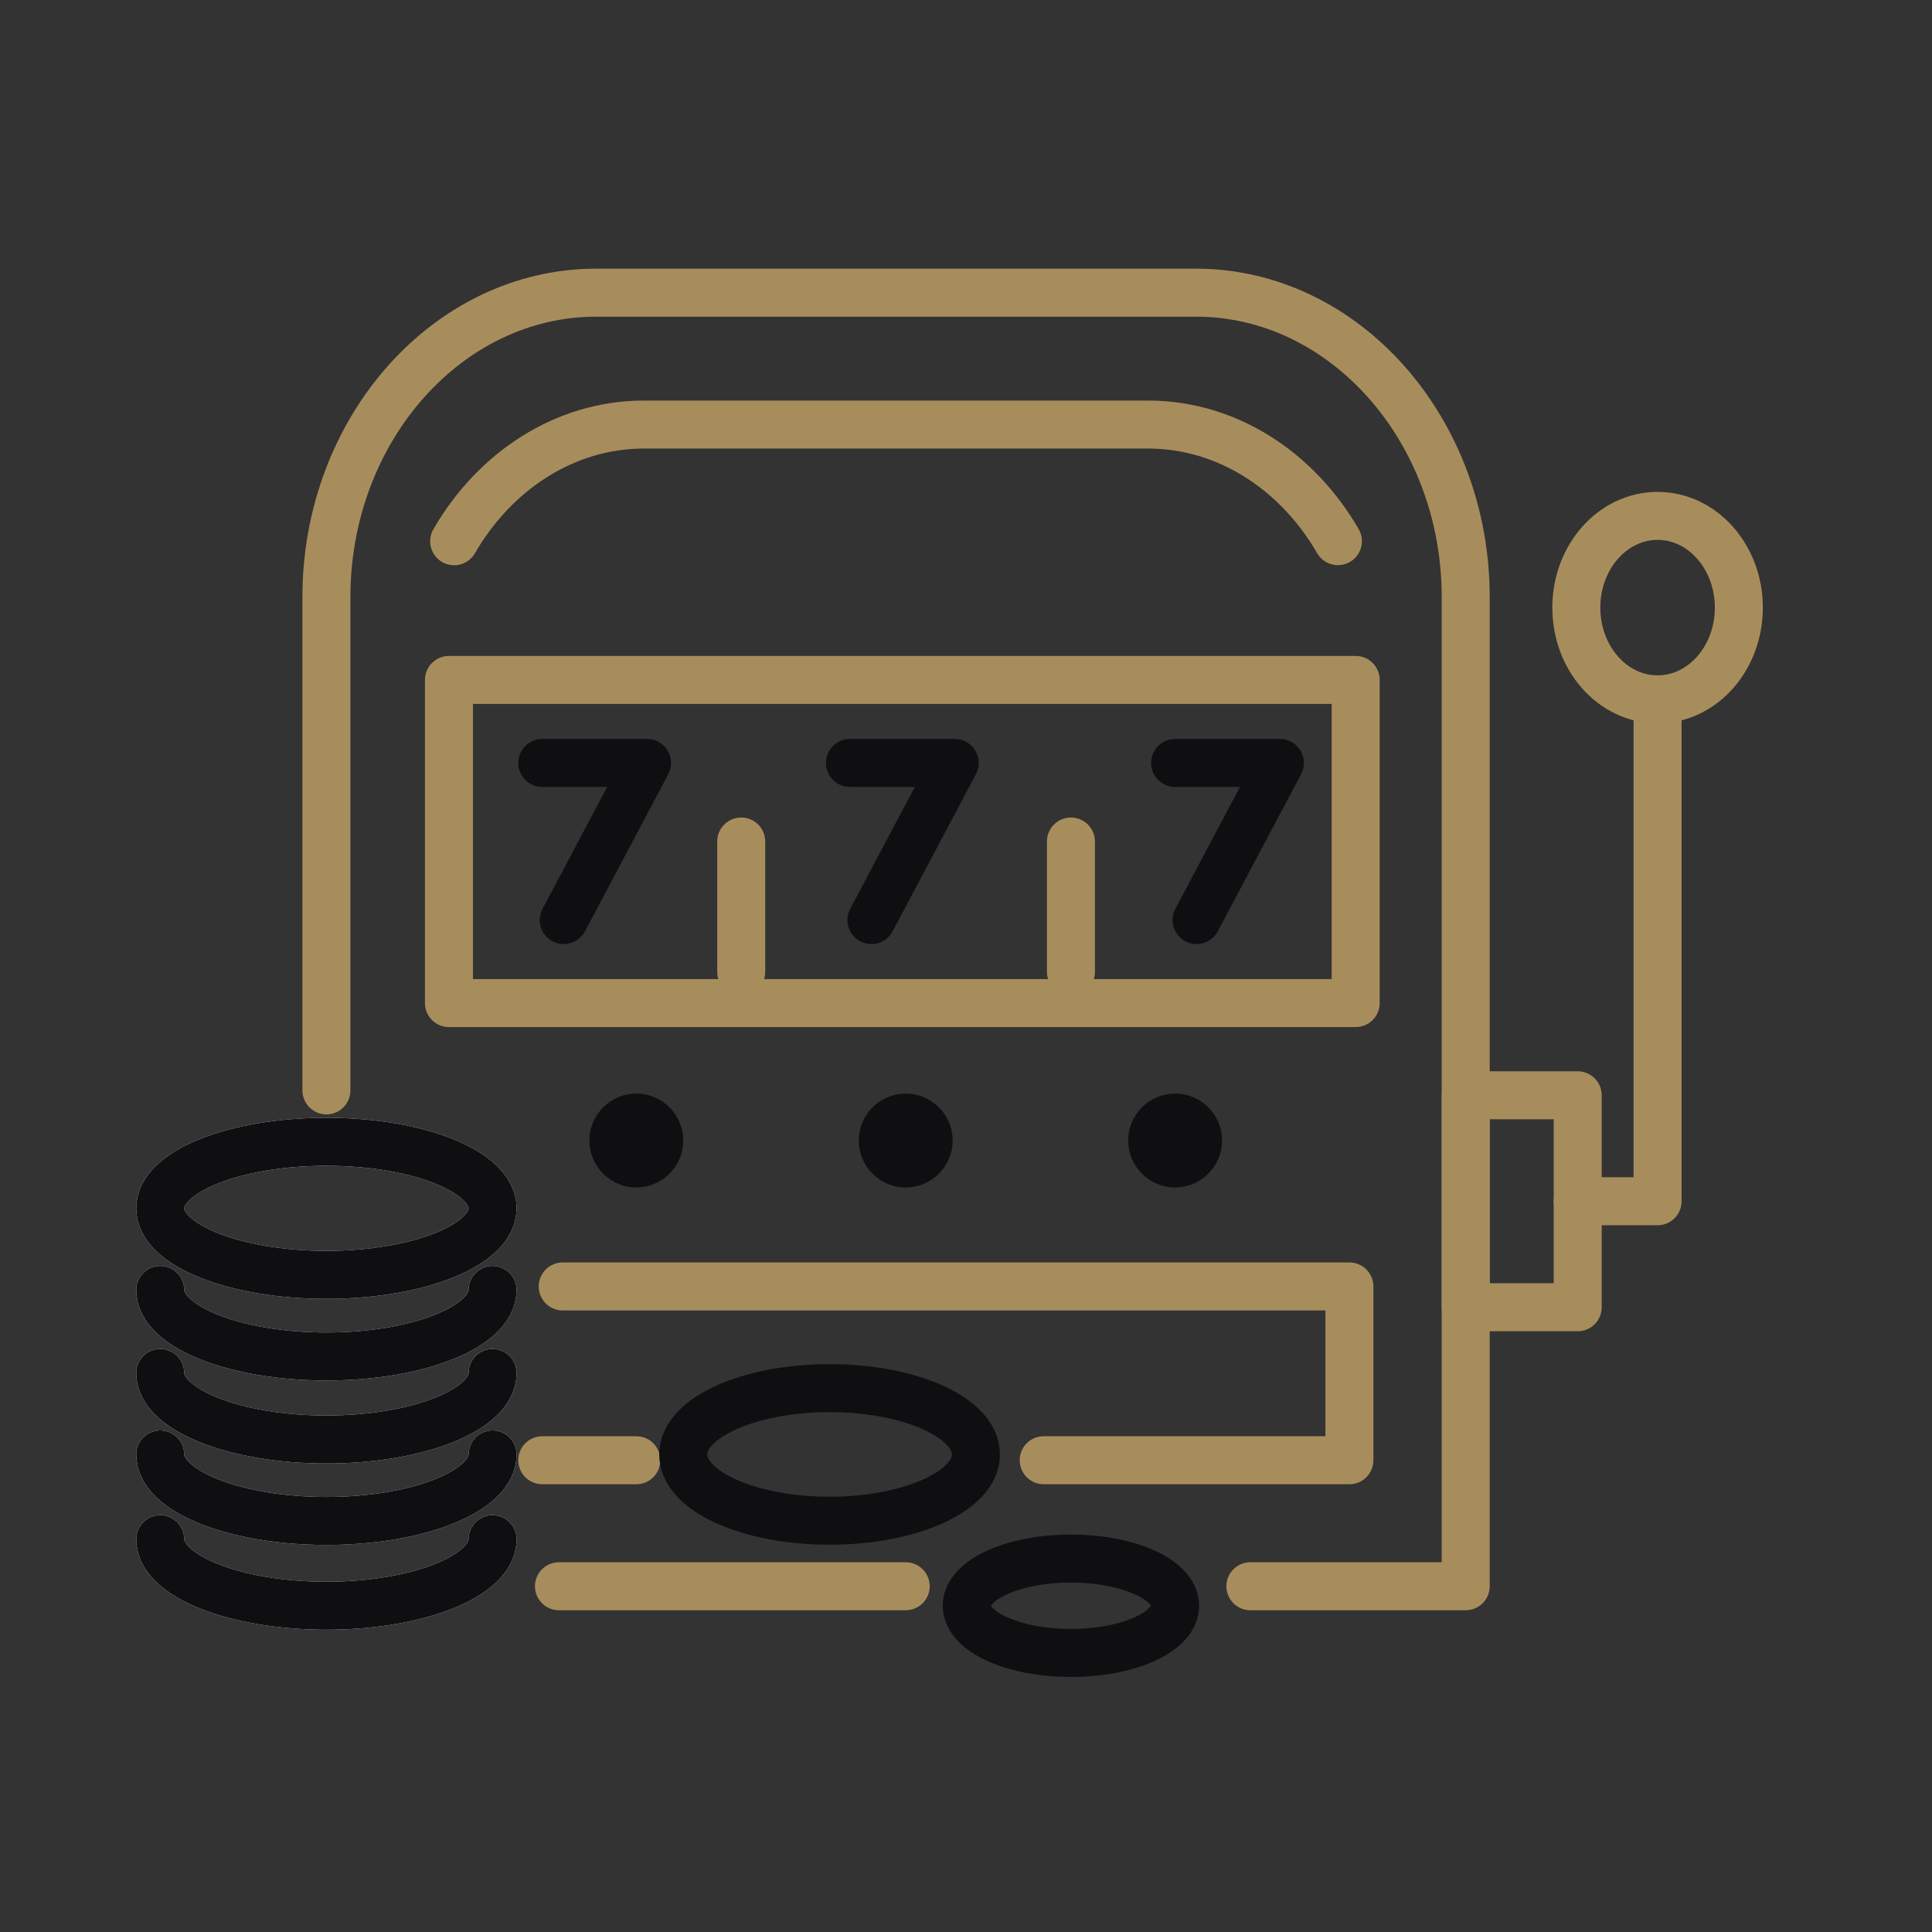 <?xml version="1.0" encoding="iso-8859-1"?>
<!-- Generator: Adobe Illustrator 24.1.0, SVG Export Plug-In . SVG Version: 6.00 Build 0)  -->
<svg version="1.1" xmlns="http://www.w3.org/2000/svg" xmlns:xlink="http://www.w3.org/1999/xlink" x="0px" y="0px"
	 viewBox="0 0 80.521 80.521" style="enable-background:new 0 0 80.521 80.521;" xml:space="preserve">
<rect x="0" y="0" width="80.521" height="80.521" fill="#333333" stroke="none"/>
<g id="Belgian_partnerships" style="display:none;">
	<g style="display:inline;">
		
			<path style="fill:none;stroke:#A88D5C;stroke-width:2.34;stroke-linecap:round;stroke-linejoin:round;stroke-miterlimit:10;" d="
			M59.906,26.192c0.514-0.989,0.41-1.801-0.96-2.034c-2.835-0.494-2.468-1.874-4.343-2.569c-1.781,0.631-1.629,1.168-3.752,0.296
			c-2.123-0.873-1.989-3.037-1.673-3.923c0.316-0.886-0.358-0.537-1.043-0.693c-0.685-0.156-1.214,1.915-1.891,1.697
			c-0.677-0.218,0.102-1.796-1.043-2.055c-1.145-0.259-0.56,0.827-2.615,1.269c-2.056,0.441-0.312-1.104-2.288-1.113
			c-1.977-0.009-1.533,2.748-1.845,2.942c-0.311,0.195-2.239-1.324-2.444-0.257c-0.205,1.067-3.736,3.121-4.623,3.503
			c-0.887,0.381-1.689-0.241-1.961-1.23c-0.272-0.989-1.339-0.654-2.428-1.168s-2.522,1.354-3.067,0.934s-0.363-2.115-1.121-2.304
			c-0.758-0.189-6.388,2.507-7.714,3.549c-1.326,1.042-3.915,2.534-3.915,2.534c1.42,0.473-0.44,5.047,0.747,6.258
			c1.945,0.832,2.113,2.172,4.032,3.125c0.579-0.589,1.533-1.549,2.281-1.806c1.751-0.724,1.728,0.125,2.592,1.471
			c0.646,0.996,0.231,5.658,2.024,5.269c1.793-0.389,3.983-0.179,4.133,0.809c-0.419,1.273,0.229,4.598,1.051,3.549
			c0.822-1.049-0.443,0.765,0.141-0.491c0.584-1.255,3.327-0.465,4.28-0.272c1.089,0.221,3.441,1.17,2.837,1.885
			c-0.984,2.072,0.746,3.021,0.141,3.773s0.602-0.017-0.058,0.415c-0.66,0.432-1.093,1.652,1.181,2.227
			c2.274,0.575,0.449,0.061,0.449,0.061l3.493,0.801c0,0,1.972-1.543,2.051-2.638c0.078-1.095,1.363-2.733,2.134-2.561
			c0.77,0.587-1.31,4.014-0.37,4.734c0.94,0.72-0.095,3.458,2.006,3.531c2.762,0.486,4.996,4.404,4.996,4.404
			c3.427,2.721,1.939,3.511,2.676,4.094c1.021,0.071,6.649-0.639,6.663-3.573c-0.744-1.513-1.206-2.055-2.53-3.946
			c-0.243-1.482,2.179-6.087,3.471-8.359c0.642-1.185,1.487,0.413,2.849,0.732c1.153-2.86,4.719-5.663,3.113-8.321
			c-0.943-0.385-2.016-0.389-2.514-0.802c-0.426-1.092,2.51-1.56,0.934-2.475"/>
		<g>
			<g>
				
					<path style="fill:none;stroke:#0F0E10;stroke-width:1.755;stroke-linecap:round;stroke-linejoin:round;stroke-miterlimit:10;" d="
					M62.845,39.918l0.8,0.803c0.278,0.278,0.418,0.64,0.418,1.002s-0.14,0.724-0.418,1.002c-0.553,0.553-1.452,0.553-2.005,0"/>
				
					<path style="fill:none;stroke:#0F0E10;stroke-width:1.755;stroke-linecap:round;stroke-linejoin:round;stroke-miterlimit:10;" d="
					M58.822,39.907l2.819,2.819l0.216,0.216c0.168,0.168,0.247,0.396,0.247,0.643c0,0.365-0.174,0.778-0.503,1.106
					c-0.553,0.553-1.336,0.668-1.749,0.258"/>
				
					<path style="fill:none;stroke:#0F0E10;stroke-width:1.755;stroke-linecap:round;stroke-linejoin:round;stroke-miterlimit:10;" d="
					M55.593,48.678c0.434,0.245,1.094,0.096,1.578-0.388c0.331-0.328,0.505-0.741,0.505-1.106c0-0.25-0.081-0.477-0.247-0.643
					l-3.024-3.024l0.418,0.413l3.024,3.024c0.41,0.413,1.193,0.298,1.746-0.256c0.331-0.331,0.505-0.744,0.505-1.109
					c0-0.247-0.081-0.474-0.247-0.64l-3.024-3.024"/>
				
					<path style="fill:none;stroke:#0F0E10;stroke-width:1.755;stroke-linecap:round;stroke-linejoin:round;stroke-miterlimit:10;" d="
					M55.593,48.678"/>
				
					<polyline style="fill:none;stroke:#0F0E10;stroke-width:1.755;stroke-linecap:round;stroke-linejoin:round;stroke-miterlimit:10;" points="
					53.56,30.634 53.557,30.634 50.901,30.634 50.098,29.831 47.533,27.67 45.98,29.152 40.779,34.584 44.193,37.584 				"/>
				
					<path style="fill:none;stroke:#0F0E10;stroke-width:1.755;stroke-linecap:round;stroke-linejoin:round;stroke-miterlimit:10;" d="
					M43.955,37.279"/>
			</g>
		</g>
		
			<path style="fill:none;stroke:#0F0E10;stroke-width:1.755;stroke-linecap:round;stroke-linejoin:round;stroke-miterlimit:10;" d="
			M54.787,47.55L54.2,48.137l-1.019,1.019c-0.326,0.326-1.042,0.143-1.595-0.41c-0.368-0.371-0.573-0.809-0.573-1.157
			c0-0.177,0.053-0.331,0.163-0.441l1.019-1.016l0.587-0.587c0.438-0.441,1.244-0.348,1.797,0.205
			C55.135,46.306,55.227,47.112,54.787,47.55z"/>
		
			<path style="fill:none;stroke:#0F0E10;stroke-width:1.755;stroke-linecap:round;stroke-linejoin:round;stroke-miterlimit:10;" d="
			M49.483,46.893c-0.185-0.096-0.371-0.232-0.542-0.404c-0.371-0.368-0.573-0.806-0.573-1.154c0-0.177,0.051-0.331,0.16-0.441
			l1.277-1.275l0.329-0.328c0.441-0.441,1.247-0.348,1.8,0.205c0.171,0.172,0.299,0.368,0.379,0.57"/>
		
			<path style="fill:none;stroke:#0F0E10;stroke-width:1.755;stroke-linecap:round;stroke-linejoin:round;stroke-miterlimit:10;" d="
			M47.096,44.505c-0.186-0.096-0.372-0.232-0.544-0.403c-0.368-0.368-0.573-0.806-0.573-1.157c0-0.174,0.053-0.329,0.163-0.438
			l1.606-1.606c0.438-0.438,1.244-0.345,1.797,0.208c0.122,0.121,0.222,0.255,0.299,0.395"/>
		
			<path style="fill:none;stroke:#0F0E10;stroke-width:1.755;stroke-linecap:round;stroke-linejoin:round;stroke-miterlimit:10;" d="
			M45.052,41.755c-0.18-0.095-0.359-0.228-0.525-0.393c-0.368-0.371-0.573-0.809-0.573-1.157c0-0.177,0.053-0.331,0.163-0.441
			l1.603-1.603c0.441-0.441,1.247-0.348,1.8,0.205c0.27,0.272,0.431,0.603,0.473,0.922"/>
		
			<line style="fill:none;stroke:#0F0E10;stroke-width:1.755;stroke-linecap:round;stroke-linejoin:round;stroke-miterlimit:10;" x1="62.845" y1="39.918" x2="58.656" y2="35.73"/>
		
			<path style="fill:none;stroke:#0F0E10;stroke-width:1.755;stroke-linecap:round;stroke-linejoin:round;stroke-miterlimit:10;" d="
			M57.347,35.265c-1.921,0.141-3.338-1.4-3.338-1.4l-2.482,2.482c-0.39,0.39-1.109,0.3-1.609-0.199l-0.618-0.615
			c-0.177-0.177-0.208-0.435-0.07-0.573l4.326-4.326h0.003l1.744-1.743h2.044"/>
		<g>
			
				<polyline style="fill:none;stroke:#0F0E10;stroke-width:1.755;stroke-linecap:round;stroke-linejoin:round;stroke-miterlimit:10;" points="
				57.347,28.89 58.82,27.432 65.367,33.359 66.71,34.548 65.775,35.541 63.18,38.121 			"/>
		</g>
	</g>
</g>
<g id="International_partnerships" style="display:none;">
	<g id="International_Partnerships" style="display:inline;">
		<g>
			
				<path style="fill:none;stroke:#A88D5C;stroke-width:2.341;stroke-linecap:round;stroke-linejoin:round;stroke-miterlimit:10;" d="
				M61.193,42.393c-0.848,11.056-9.364,20.364-20.794,21.803c-13.063,1.645-24.985-7.611-26.63-20.674
				c-1.645-13.063,7.611-24.985,20.674-26.63c6.019-0.758,11.797,0.799,16.438,3.976"/>
			<g>
				
					<path style="fill:none;stroke:#A88D5C;stroke-width:2.341;stroke-linecap:round;stroke-linejoin:round;stroke-miterlimit:10;" d="
					M34.803,58.632c0,0-1.745-0.501-2.279-2.837s0.319-7.008-1.013-8.042s-4.584-1.105-4.986-4.298s0.068-6.135,2.965-6.981
					s4.126,1.283,5.605,1.577s2.989,2.747,4.733,2.287c1.744-0.46,3.179,0.441,3.416,1.372s-1.595,1.642-1.032,3.253
					s-0.234,2.913-1.771,3.106c-1.537,0.194-0.367,2.809-2.2,3.521s-3.368,2.827-2.894,3.728
					C35.821,56.221,34.803,58.632,34.803,58.632z"/>
				
					<path style="fill:none;stroke:#A88D5C;stroke-width:2.341;stroke-linecap:round;stroke-linejoin:round;stroke-miterlimit:10;" d="
					M25.509,20.301c0.734-0.175,1.433-0.165,2.074,0.076c2.396,0.9-3.428,2.354-1.579,2.722c1.848,0.368,6.356-1.041,5.825,0.468
					c-0.531,1.508-3.472,1.999-3.944,3.98c-0.471,1.982-1.637,4.171-4.255,3.419c-2.617-0.752-3.324,2.221-1.964,2.53
					c1.36,0.309,1.902,3.659,1.902,3.659s-0.983-0.171-2.314-1.204c-1.332-1.034-2.867,1.082-3.905-2.392
					c-0.516-1.727-0.78-3.1-0.564-4.428"/>
				
					<path style="fill:none;stroke:#A88D5C;stroke-width:2.341;stroke-linecap:round;stroke-linejoin:round;stroke-miterlimit:10;" d="
					M46.183,20.969c-0.471-0.877-0.684-1.782-0.383-2.352"/>
			</g>
		</g>
		<g>
			<g>
				
					<path style="fill:none;stroke:#121112;stroke-width:1.756;stroke-linecap:round;stroke-linejoin:round;stroke-miterlimit:10;" d="
					M61.762,34.123l0.788,0.791c0.274,0.274,0.412,0.63,0.412,0.987s-0.138,0.713-0.412,0.987c-0.545,0.545-1.43,0.545-1.974,0"/>
				
					<path style="fill:none;stroke:#121112;stroke-width:1.756;stroke-linecap:round;stroke-linejoin:round;stroke-miterlimit:10;" d="
					M57.799,34.112l2.776,2.776l0.213,0.213c0.166,0.166,0.243,0.39,0.243,0.633c0,0.359-0.171,0.766-0.495,1.09
					c-0.545,0.545-1.316,0.658-1.723,0.254"/>
				
					<path style="fill:none;stroke:#121112;stroke-width:1.756;stroke-linecap:round;stroke-linejoin:round;stroke-miterlimit:10;" d="
					M54.619,42.751c0.427,0.241,1.078,0.095,1.554-0.382c0.326-0.324,0.498-0.73,0.498-1.09c0-0.246-0.08-0.47-0.243-0.633
					l-2.978-2.978l0.412,0.407l2.978,2.978c0.404,0.406,1.175,0.293,1.72-0.252c0.326-0.326,0.498-0.733,0.498-1.092
					c0-0.243-0.08-0.467-0.243-0.63l-2.978-2.978"/>
				
					<path style="fill:none;stroke:#121112;stroke-width:1.756;stroke-linecap:round;stroke-linejoin:round;stroke-miterlimit:10;" d="
					M54.619,42.751"/>
				
					<polyline style="fill:none;stroke:#121112;stroke-width:1.756;stroke-linecap:round;stroke-linejoin:round;stroke-miterlimit:10;" points="
					52.617,24.978 52.614,24.978 49.998,24.978 49.207,24.187 46.681,22.059 45.151,23.519 40.028,28.869 43.391,31.824 				"/>
				
					<path style="fill:none;stroke:#121112;stroke-width:1.756;stroke-linecap:round;stroke-linejoin:round;stroke-miterlimit:10;" d="
					M43.156,31.523"/>
			</g>
		</g>
		
			<path style="fill:none;stroke:#121112;stroke-width:1.756;stroke-linecap:round;stroke-linejoin:round;stroke-miterlimit:10;" d="
			M53.825,41.639l-0.578,0.578l-1.004,1.004c-0.321,0.321-1.026,0.141-1.571-0.404c-0.362-0.365-0.564-0.796-0.564-1.139
			c0-0.174,0.053-0.326,0.16-0.434l1.004-1.001l0.578-0.578c0.431-0.434,1.225-0.343,1.77,0.202
			C54.168,40.414,54.259,41.208,53.825,41.639z"/>
		
			<path style="fill:none;stroke:#121112;stroke-width:1.756;stroke-linecap:round;stroke-linejoin:round;stroke-miterlimit:10;" d="
			M48.601,40.992c-0.182-0.095-0.365-0.229-0.534-0.398c-0.365-0.362-0.564-0.794-0.564-1.137c0-0.174,0.05-0.326,0.158-0.434
			l1.258-1.255l0.324-0.324c0.434-0.434,1.228-0.343,1.773,0.202c0.169,0.17,0.294,0.363,0.374,0.561"/>
		
			<path style="fill:none;stroke:#121112;stroke-width:1.756;stroke-linecap:round;stroke-linejoin:round;stroke-miterlimit:10;" d="
			M46.25,38.641c-0.183-0.095-0.367-0.229-0.536-0.397c-0.362-0.362-0.564-0.794-0.564-1.139c0-0.171,0.053-0.324,0.16-0.431
			l1.582-1.582c0.431-0.431,1.225-0.34,1.77,0.205c0.12,0.12,0.219,0.251,0.294,0.389"/>
		
			<path style="fill:none;stroke:#121112;stroke-width:1.756;stroke-linecap:round;stroke-linejoin:round;stroke-miterlimit:10;" d="
			M44.237,35.932c-0.177-0.094-0.354-0.224-0.517-0.387c-0.362-0.365-0.564-0.796-0.564-1.139c0-0.174,0.053-0.326,0.16-0.434
			l1.579-1.579c0.434-0.434,1.228-0.343,1.773,0.202c0.266,0.268,0.424,0.594,0.466,0.909"/>
		
			<line style="fill:none;stroke:#121112;stroke-width:1.756;stroke-linecap:round;stroke-linejoin:round;stroke-miterlimit:10;" x1="61.762" y1="34.123" x2="57.636" y2="29.997"/>
		
			<path style="fill:none;stroke:#121112;stroke-width:1.756;stroke-linecap:round;stroke-linejoin:round;stroke-miterlimit:10;" d="
			M56.347,29.539c-1.892,0.139-3.288-1.378-3.288-1.378l-2.445,2.445c-0.384,0.384-1.092,0.296-1.585-0.196l-0.608-0.606
			c-0.174-0.174-0.205-0.429-0.069-0.564l4.261-4.261h0.003l1.717-1.717h2.013"/>
		<g>
			
				<polyline style="fill:none;stroke:#121112;stroke-width:1.756;stroke-linecap:round;stroke-linejoin:round;stroke-miterlimit:10;" points="
				56.347,23.261 57.797,21.825 64.247,27.662 65.569,28.833 64.648,29.811 62.092,32.353 			"/>
		</g>
	</g>
</g>
<g id="Websites_online_1_" style="display:none;">
	<g id="Websites_online" style="display:inline;">
		<circle style="fill:#111112;" cx="16.531" cy="22.269" r="1.146"/>
		<circle style="fill:#111112;" cx="20.583" cy="22.269" r="1.146"/>
		<circle style="fill:#111112;" cx="24.635" cy="22.269" r="1.146"/>
		<path style="fill:none;stroke:#A88D5C;stroke-width:2.2;stroke-linecap:round;stroke-linejoin:round;stroke-miterlimit:10;" d="
			M65.193,36.66V22.652c0-2.436-1.974-4.41-4.41-4.41H15.387c-2.436,0-4.41,1.974-4.41,4.41v35.785c0,2.436,1.974,4.41,4.41,4.41
			h45.396c2.436,0,4.41-1.974,4.41-4.41v-6.479"/>
		
			<line style="fill:none;stroke:#A88D5C;stroke-width:2.581;stroke-linecap:round;stroke-linejoin:round;stroke-miterlimit:10;" x1="11.668" y1="26.822" x2="64.502" y2="26.822"/>
		
			<polygon style="fill:none;stroke:#111112;stroke-width:2.2;stroke-linecap:round;stroke-linejoin:round;stroke-miterlimit:10;" points="
			68.173,42.131 59.7,38.125 57.348,47.198 59.898,46.004 61.454,49.328 67.179,46.648 65.624,43.324 		"/>
		<g>
			<g>
				<path style="fill:#121112;" d="M40.585,41.378c-0.089,0-0.181,0.008-0.273,0.023c-0.629,0.108-1.143,0.626-1.249,1.255
					c-0.061,0.361,0.005,0.705,0.16,0.993c-0.009,0-0.018-0.001-0.027-0.001c-0.001,0-0.003,0-0.004,0
					c-0.946,0-1.694,0.851-1.519,1.831c0.106,0.591,0.572,1.082,1.157,1.216c0.123,0.028,0.244,0.042,0.362,0.042
					c0.37,0,0.707-0.132,0.973-0.348L40,47.822l1.143,0.003l-0.156-1.434c0.267,0.22,0.606,0.354,0.979,0.354
					c0.115,0,0.234-0.013,0.354-0.04c0.585-0.131,1.054-0.62,1.163-1.21c0.181-0.98-0.565-1.836-1.513-1.839l0,0
					c-0.009,0-0.018,0.001-0.027,0.001c0.118-0.217,0.186-0.466,0.187-0.731C42.131,42.072,41.439,41.378,40.585,41.378
					L40.585,41.378z"/>
			</g>
			
				<polygon style="fill:none;stroke:#A68C5B;stroke-width:2;stroke-linecap:round;stroke-linejoin:round;stroke-miterlimit:10;" points="
				34.503,47.144 29.852,49.718 34.397,52.177 38.942,49.718 			"/>
			
				<polyline style="fill:none;stroke:#A68C5B;stroke-width:2;stroke-linecap:round;stroke-linejoin:round;stroke-miterlimit:10;" points="
				29.852,49.718 29.852,55.345 34.397,57.749 34.397,52.177 			"/>
			
				<polyline style="fill:none;stroke:#A68C5B;stroke-width:2;stroke-linecap:round;stroke-linejoin:round;stroke-miterlimit:10;" points="
				38.942,49.718 38.886,55.128 34.397,57.749 			"/>
			<path style="fill:none;stroke:#A68C5B;stroke-width:2;stroke-linecap:round;stroke-linejoin:round;stroke-miterlimit:10;" d="
				M34.837,44.271v-6.297c0-0.715,0.585-1.3,1.3-1.3h8.882c0.715,0,1.3,0.585,1.3,1.3v15.673c0,0.715-0.585,1.3-1.3,1.3h-3.24"/>
			<path style="fill:none;stroke:#A68C5B;stroke-width:2;stroke-linecap:round;stroke-linejoin:round;stroke-miterlimit:10;" d="
				M32.449,42.678l-1.81-6.619c-0.189-0.69,0.221-1.408,0.911-1.597l8.567-2.343c0.69-0.189,1.408,0.221,1.597,0.911l0.21,0.768"/>
		</g>
	</g>
</g>
<g id="Casinos" style="display:none;">
	<g style="display:inline;">
		<path style="fill:none;stroke:#0F0E10;stroke-width:2;stroke-linecap:round;stroke-linejoin:round;stroke-miterlimit:10;" d="
			M48.908,40.997c-1.24,0.24-2.38-0.133-3.203-0.855l0.277,3.48l-2.765-0.089l0.5-3.455c-0.867,0.667-2.028,0.966-3.25,0.647
			c-1.405-0.366-2.497-1.588-2.712-3.024c-0.356-2.386,1.521-4.393,3.814-4.32c0.022,0.001,0.044,0.004,0.066,0.005
			c-0.353-0.709-0.488-1.544-0.316-2.414c0.299-1.514,1.58-2.732,3.109-2.948c2.372-0.335,4.362,1.535,4.289,3.818
			c-0.021,0.64-0.202,1.238-0.503,1.755c0.022,0,0.044-0.002,0.066-0.001c2.292,0.074,4.036,2.197,3.528,4.554
			C51.502,39.571,50.334,40.721,48.908,40.997z"/>
		
			<line style="fill:none;stroke:#9F8250;stroke-width:2;stroke-linecap:round;stroke-linejoin:round;stroke-miterlimit:10;" x1="49.681" y1="61.442" x2="47.412" y2="61.325"/>
		<path style="fill:none;stroke:#9F8250;stroke-width:2;stroke-linecap:round;stroke-linejoin:round;stroke-miterlimit:10;" d="
			M30.308,36.983l0.831-16.081c0.101-1.964,1.775-3.473,3.739-3.372l21.332,1.102c1.964,0.101,3.473,1.775,3.372,3.739l-1.01,19.03"
			/>
		<circle style="fill:#0F0E10;" cx="18.328" cy="50.51" r="0.801"/>
		<circle style="fill:#0F0E10;" cx="15.242" cy="43.392" r="0.801"/>
		<circle style="fill:#0F0E10;" cx="22.73" cy="39.828" r="0.801"/>
		
			<polygon style="fill:none;stroke:#9F8250;stroke-width:2;stroke-linecap:round;stroke-linejoin:round;stroke-miterlimit:10;" points="
			17.276,36.983 11.33,45.508 21.612,45.817 27.286,37.676 		"/>
		
			<polyline style="fill:none;stroke:#9F8250;stroke-width:2;stroke-linecap:round;stroke-linejoin:round;stroke-miterlimit:10;" points="
			12.302,47.487 16.543,56.129 19.544,56.333 		"/>
		
			<line style="fill:none;stroke:#9F8250;stroke-width:2;stroke-linecap:round;stroke-linejoin:round;stroke-miterlimit:10;" x1="28.229" y1="39.597" x2="29.41" y2="42.003"/>
		<circle style="fill:#0F0E10;" cx="38.89" cy="59.902" r="0.96"/>
		<circle style="fill:#0F0E10;" cx="33.174" cy="45.89" r="1.014"/>
		<circle style="fill:#0F0E10;" cx="24.872" cy="54.036" r="1.014"/>
		<circle style="fill:#0F0E10;" cx="27.337" cy="59.084" r="1.014"/>
		<circle style="fill:#0F0E10;" cx="30.217" cy="64.135" r="1.014"/>
		<circle style="fill:#0F0E10;" cx="27.544" cy="48.727" r="1.014"/>
		<circle style="fill:#0F0E10;" cx="33.174" cy="51.743" r="1.014"/>
		<circle style="fill:#0F0E10;" cx="38.05" cy="48.854" r="1.014"/>
		<path style="fill:none;stroke:#0F0E10;stroke-width:2;stroke-linecap:round;stroke-linejoin:round;stroke-miterlimit:10;" d="
			M67.819,59.375c0,1.821-3.687,3.298-8.235,3.298s-8.235-1.476-8.235-3.298"/>
		
			<ellipse style="fill:none;stroke:#0F0E10;stroke-width:2;stroke-linecap:round;stroke-linejoin:round;stroke-miterlimit:10;" cx="59.584" cy="47.18" rx="8.235" ry="3.298"/>
		<path style="fill:none;stroke:#0F0E10;stroke-width:2;stroke-linecap:round;stroke-linejoin:round;stroke-miterlimit:10;" d="
			M67.819,51.225c0,1.821-3.687,3.298-8.235,3.298s-8.235-1.476-8.235-3.298"/>
		<path style="fill:none;stroke:#0F0E10;stroke-width:2;stroke-linecap:round;stroke-linejoin:round;stroke-miterlimit:10;" d="
			M67.819,55.339c0,1.821-3.687,3.298-8.235,3.298s-8.235-1.476-8.235-3.298"/>
		<path style="fill:none;stroke:#0F0E10;stroke-width:2;stroke-linecap:round;stroke-linejoin:round;stroke-miterlimit:10;" d="
			M67.819,59.375c0,1.821-3.687,3.298-8.235,3.298s-8.235-1.476-8.235-3.298"/>
		
			<ellipse style="fill:none;stroke:#0F0E10;stroke-width:2;stroke-linecap:round;stroke-linejoin:round;stroke-miterlimit:10;" cx="59.584" cy="47.18" rx="8.235" ry="3.298"/>
		<path style="fill:none;stroke:#0F0E10;stroke-width:2;stroke-linecap:round;stroke-linejoin:round;stroke-miterlimit:10;" d="
			M67.819,51.225c0,1.821-3.687,3.298-8.235,3.298s-8.235-1.476-8.235-3.298"/>
		<path style="fill:none;stroke:#0F0E10;stroke-width:2;stroke-linecap:round;stroke-linejoin:round;stroke-miterlimit:10;" d="
			M67.819,55.339c0,1.821-3.687,3.298-8.235,3.298s-8.235-1.476-8.235-3.298"/>
		
			<polygon style="fill:none;stroke:#9F8250;stroke-width:2;stroke-linecap:round;stroke-linejoin:round;stroke-miterlimit:10;" points="
			33.435,42.573 21.915,48.95 33.435,55.041 44.432,48.95 		"/>
		
			<polyline style="fill:none;stroke:#9F8250;stroke-width:2;stroke-linecap:round;stroke-linejoin:round;stroke-miterlimit:10;" points="
			21.915,51.736 21.915,62.89 33.174,68.844 33.174,56.943 		"/>
		
			<polyline style="fill:none;stroke:#9F8250;stroke-width:2;stroke-linecap:round;stroke-linejoin:round;stroke-miterlimit:10;" points="
			44.432,51.66 44.432,62.89 35.268,68.24 		"/>
		<path style="fill:none;stroke:#9F8250;stroke-width:2;stroke-linecap:round;stroke-linejoin:round;stroke-miterlimit:10;" d="
			M26.914,35.312l-2.307-15.937c-0.282-1.946,1.067-3.752,3.013-4.033l21.14-3.06c1.946-0.282,3.752,1.067,4.033,3.013"/>
	</g>
</g>
<g id="Games_rooms">
	<g>
		<path style="fill:none;stroke:#A88D5C;stroke-width:2;stroke-linecap:round;stroke-linejoin:round;stroke-miterlimit:10;" d="
			M52.112,66.111h8.975V24.883c0-6.977-5.057-12.685-11.238-12.685H24.842c-6.181,0-11.238,5.708-11.238,12.685v20.561"/>
		
			<line style="fill:none;stroke:#A88D5C;stroke-width:2;stroke-linecap:round;stroke-linejoin:round;stroke-miterlimit:10;" x1="23.296" y1="66.111" x2="37.748" y2="66.111"/>
		<path style="fill:none;stroke:#A88D5C;stroke-width:2;stroke-linecap:round;stroke-linejoin:round;stroke-miterlimit:10;" d="
			M18.928,22.558c1.688-2.922,4.61-4.864,7.914-4.864h21.007c3.302,0,6.223,1.94,7.912,4.86"/>
		
			<rect x="18.711" y="28.338" style="fill:none;stroke:#A88D5C;stroke-width:2;stroke-linecap:round;stroke-linejoin:round;stroke-miterlimit:10;" width="37.791" height="13.468"/>
		
			<line style="fill:none;stroke:#A88D5C;stroke-width:2;stroke-linecap:round;stroke-linejoin:round;stroke-miterlimit:10;" x1="26.52" y1="60.859" x2="22.601" y2="60.859"/>
		
			<polyline style="fill:none;stroke:#A88D5C;stroke-width:2;stroke-linecap:round;stroke-linejoin:round;stroke-miterlimit:10;" points="
			23.453,53.616 56.24,53.616 56.24,60.859 43.499,60.859 		"/>
		
			<rect x="61.087" y="45.649" style="fill:none;stroke:#A88D5C;stroke-width:2;stroke-linecap:round;stroke-linejoin:round;stroke-miterlimit:10;" width="4.668" height="8.834"/>
		
			<polyline style="fill:none;stroke:#A88D5C;stroke-width:2;stroke-linecap:round;stroke-linejoin:round;stroke-miterlimit:10;" points="
			65.754,50.065 69.084,50.065 69.084,29.988 		"/>
		
			<ellipse style="fill:none;stroke:#A88D5C;stroke-width:2;stroke-linecap:round;stroke-linejoin:round;stroke-miterlimit:10;" cx="69.084" cy="25.324" rx="3.387" ry="3.823"/>
		
			<line style="fill:none;stroke:#A88D5C;stroke-width:2;stroke-linecap:round;stroke-linejoin:round;stroke-miterlimit:10;" x1="30.892" y1="35.072" x2="30.892" y2="40.505"/>
		
			<line style="fill:none;stroke:#A88D5C;stroke-width:2;stroke-linecap:round;stroke-linejoin:round;stroke-miterlimit:10;" x1="44.634" y1="35.072" x2="44.634" y2="40.505"/>
		<path style="fill:none;stroke:#FFFFFF;stroke-width:2;stroke-linecap:round;stroke-linejoin:round;stroke-miterlimit:10;" d="
			M20.53,60.617c0,1.532-3.101,2.773-6.926,2.773s-6.926-1.242-6.926-2.773"/>
		<path style="fill:none;stroke:#FFFFFF;stroke-width:2;stroke-linecap:round;stroke-linejoin:round;stroke-miterlimit:10;" d="
			M20.53,64.15c0,1.532-3.101,2.773-6.926,2.773s-6.926-1.242-6.926-2.773"/>
		
			<ellipse style="fill:none;stroke:#FFFFFF;stroke-width:2;stroke-linecap:round;stroke-linejoin:round;stroke-miterlimit:10;" cx="13.604" cy="50.36" rx="6.926" ry="2.773"/>
		<path style="fill:none;stroke:#FFFFFF;stroke-width:2;stroke-linecap:round;stroke-linejoin:round;stroke-miterlimit:10;" d="
			M20.53,53.762c0,1.532-3.101,2.773-6.926,2.773s-6.926-1.242-6.926-2.773"/>
		<path style="fill:none;stroke:#FFFFFF;stroke-width:2;stroke-linecap:round;stroke-linejoin:round;stroke-miterlimit:10;" d="
			M20.53,57.222c0,1.532-3.101,2.773-6.926,2.773s-6.926-1.242-6.926-2.773"/>
		<path style="fill:none;stroke:#0F0E10;stroke-width:2;stroke-linecap:round;stroke-linejoin:round;stroke-miterlimit:10;" d="
			M20.53,60.617c0,1.532-3.101,2.773-6.926,2.773s-6.926-1.242-6.926-2.773"/>
		<path style="fill:none;stroke:#0F0E10;stroke-width:2;stroke-linecap:round;stroke-linejoin:round;stroke-miterlimit:10;" d="
			M20.53,64.15c0,1.532-3.101,2.773-6.926,2.773s-6.926-1.242-6.926-2.773"/>
		
			<ellipse style="fill:none;stroke:#0F0E10;stroke-width:2;stroke-linecap:round;stroke-linejoin:round;stroke-miterlimit:10;" cx="13.604" cy="50.36" rx="6.926" ry="2.773"/>
		<path style="fill:none;stroke:#0F0E10;stroke-width:2;stroke-linecap:round;stroke-linejoin:round;stroke-miterlimit:10;" d="
			M20.53,53.762c0,1.532-3.101,2.773-6.926,2.773s-6.926-1.242-6.926-2.773"/>
		<path style="fill:none;stroke:#0F0E10;stroke-width:2;stroke-linecap:round;stroke-linejoin:round;stroke-miterlimit:10;" d="
			M20.53,57.222c0,1.532-3.101,2.773-6.926,2.773s-6.926-1.242-6.926-2.773"/>
		
			<polyline style="fill:none;stroke:#0F0E10;stroke-width:2;stroke-linecap:round;stroke-linejoin:round;stroke-miterlimit:10;" points="
			22.601,31.798 26.967,31.798 23.496,38.346 		"/>
		
			<polyline style="fill:none;stroke:#0F0E10;stroke-width:2;stroke-linecap:round;stroke-linejoin:round;stroke-miterlimit:10;" points="
			35.424,31.798 39.79,31.798 36.319,38.346 		"/>
		
			<polyline style="fill:none;stroke:#0F0E10;stroke-width:2;stroke-linecap:round;stroke-linejoin:round;stroke-miterlimit:10;" points="
			48.976,31.798 53.342,31.798 49.87,38.346 		"/>
		<circle style="fill:#0F0E10;" cx="26.52" cy="47.534" r="1.955"/>
		<circle style="fill:#0F0E10;" cx="48.976" cy="47.534" r="1.955"/>
		<circle style="fill:#0F0E10;" cx="37.748" cy="47.534" r="1.955"/>
		
			<ellipse style="fill:none;stroke:#0F0E10;stroke-width:2;stroke-linecap:round;stroke-linejoin:round;stroke-miterlimit:10;" cx="34.575" cy="60.617" rx="6.1" ry="2.763"/>
		
			<ellipse style="fill:none;stroke:#0F0E10;stroke-width:2;stroke-linecap:round;stroke-linejoin:round;stroke-miterlimit:10;" cx="44.634" cy="66.924" rx="4.342" ry="1.967"/>
	</g>
</g>
<g id="Years" style="display:none;">
	<g style="display:inline;">
		<path style="fill:none;stroke:#A68B5A;stroke-width:2;stroke-linecap:round;stroke-linejoin:round;stroke-miterlimit:10;" d="
			M14.017,61.29c-3.169-0.698-5.195-3.889-4.505-7.097l0,0c0.689-3.208,3.841-5.259,7.01-4.561l32.824,7.241"/>
		
			<polyline style="fill:none;stroke:#A68B5A;stroke-width:2;stroke-linecap:round;stroke-linejoin:round;stroke-miterlimit:10;" points="
			11.033,51.334 33.863,20.973 38.932,21.798 		"/>
		
			<line style="fill:none;stroke:#A68B5A;stroke-width:2;stroke-linecap:round;stroke-linejoin:round;stroke-miterlimit:10;" x1="46.076" y1="68.361" x2="29.366" y2="64.668"/>
		
			<polygon style="fill:none;stroke:#0F0F10;stroke-width:2;stroke-linecap:round;stroke-linejoin:round;stroke-miterlimit:10;" points="
			20.75,57.631 14.026,66.864 19.859,64.473 22.986,69.034 28.215,58.924 20.75,57.631 		"/>
		
			<polyline style="fill:none;stroke:#A68B5A;stroke-width:2;stroke-linecap:round;stroke-linejoin:round;stroke-miterlimit:10;" points="
			60.744,25.789 69.772,28.035 49.346,56.874 		"/>
		
			<polyline style="fill:none;stroke:#A68B5A;stroke-width:2;stroke-linecap:round;stroke-linejoin:round;stroke-miterlimit:10;" points="
			49.346,61.647 49.346,68.361 69.772,38.349 69.772,32.571 		"/>
		<path style="fill:none;stroke:#0F0F10;stroke-width:2;stroke-linecap:round;stroke-linejoin:round;stroke-miterlimit:10;" d="
			M37.125,36.426c-1.244-5.463,1.74-8.101,1.74-8.101h1.992v-3.608c0,0,8.876-11.437,21.913-12.662
			c-3.53,9.462-6.229,14.415-6.724,16.27c-0.496,1.855-5.228,5.301-5.228,5.301h3.488c-2.992,4.365-7.935,7.386-15.424,6.629"/>
		<path style="fill:none;stroke:#0F0F10;stroke-width:2;stroke-linecap:round;stroke-linejoin:round;stroke-miterlimit:10;" d="
			M34.031,46.22c3.076-8.024,17.484-23.06,20.283-25.8"/>
	</g>
</g>
<g id="Employees" style="display:none;">
	<g style="display:inline;">
		
			<ellipse transform="matrix(0.071 -0.998 0.998 0.071 16.212 57.734)" style="fill:none;stroke:#0F0F10;stroke-width:2;stroke-linecap:round;stroke-linejoin:round;stroke-miterlimit:10;" cx="39.097" cy="20.164" rx="5.061" ry="5.061"/>
		
			<ellipse transform="matrix(0.071 -0.998 0.998 0.071 6.936 41.185)" style="fill:none;stroke:#A68B5A;stroke-width:2;stroke-linecap:round;stroke-linejoin:round;stroke-miterlimit:10;" cx="25.576" cy="16.87" rx="4.26" ry="4.26"/>
		
			<line style="fill:none;stroke:#0F0F10;stroke-width:2;stroke-linecap:round;stroke-linejoin:round;stroke-miterlimit:10;" x1="39.488" y1="67.894" x2="39.488" y2="47.749"/>
		<path style="fill:none;stroke:#0F0F10;stroke-width:2;stroke-linecap:round;stroke-linejoin:round;stroke-miterlimit:10;" d="
			M45.67,68.194V35.807v15.31c0,3.441,3.931,2.861,3.931,0V35.196c-0.22-5.723-6.793-5.87-6.793-5.87l-5.966-0.054
			c0,0-7.247,0.147-7.467,5.87v15.921c0,2.861,3.931,3.441,3.931,0v-15.31v31.713"/>
		
			<line style="fill:none;stroke:#A68B5A;stroke-width:2;stroke-linecap:round;stroke-linejoin:round;stroke-miterlimit:10;" x1="25.576" y1="62.912" x2="25.576" y2="44.565"/>
		<path style="fill:none;stroke:#A68B5A;stroke-width:2;stroke-linecap:round;stroke-linejoin:round;stroke-miterlimit:10;" d="
			M33.888,27.066c-1.597-3.106-5.866-3.202-5.866-3.202H22.79c0,0-6.244,0.139-6.453,5.576v15.125c0,2.718,3.735,3.269,3.735,0
			V30.021v32.891"/>
		<path style="fill:none;stroke:#A68B5A;stroke-width:2;stroke-linecap:round;stroke-linejoin:round;stroke-miterlimit:10;" d="
			M56.535,44.565"/>
		
			<line style="fill:none;stroke:#0F0F10;stroke-width:2;stroke-linecap:round;stroke-linejoin:round;stroke-miterlimit:10;" x1="24.607" y1="68.479" x2="53.839" y2="68.479"/>
		
			<line style="fill:none;stroke:#A68B5A;stroke-width:2;stroke-linecap:round;stroke-linejoin:round;stroke-miterlimit:10;" x1="16.337" y1="63.348" x2="29.835" y2="63.348"/>
		
			<line style="fill:none;stroke:#A68B5A;stroke-width:2;stroke-linecap:round;stroke-linejoin:round;stroke-miterlimit:10;" x1="30.303" y1="56.222" x2="30.303" y2="63.348"/>
		
			<ellipse transform="matrix(0.998 -0.071 0.071 0.998 -1.065 3.84)" style="fill:none;stroke:#A68B5A;stroke-width:2;stroke-linecap:round;stroke-linejoin:round;stroke-miterlimit:10;" cx="53.573" cy="16.924" rx="4.26" ry="4.26"/>
		
			<line style="fill:none;stroke:#A68B5A;stroke-width:2;stroke-linecap:round;stroke-linejoin:round;stroke-miterlimit:10;" x1="53.573" y1="62.966" x2="53.573" y2="44.619"/>
		<path style="fill:none;stroke:#A68B5A;stroke-width:2;stroke-linecap:round;stroke-linejoin:round;stroke-miterlimit:10;" d="
			M45.262,27.12c1.597-3.106,5.866-3.202,5.866-3.202h5.232c0,0,6.244,0.139,6.453,5.576v15.125c0,2.718-3.735,3.269-3.735,0V30.075
			v32.891"/>
		
			<line style="fill:none;stroke:#A68B5A;stroke-width:2;stroke-linecap:round;stroke-linejoin:round;stroke-miterlimit:10;" x1="62.812" y1="63.402" x2="49.314" y2="63.402"/>
		
			<line style="fill:none;stroke:#A68B5A;stroke-width:2;stroke-linecap:round;stroke-linejoin:round;stroke-miterlimit:10;" x1="48.846" y1="56.276" x2="48.846" y2="63.402"/>
	</g>
</g>
<g id="Countries" style="display:none;">
	<g style="display:inline;">
		
			<line style="fill:none;stroke:#0F0F10;stroke-width:2;stroke-linecap:round;stroke-linejoin:round;stroke-miterlimit:10;" x1="51.643" y1="19.412" x2="57.516" y2="12.389"/>
		
			<line style="fill:none;stroke:#0F0F10;stroke-width:2;stroke-linecap:round;stroke-linejoin:round;stroke-miterlimit:10;" x1="21.101" y1="56.08" x2="26.973" y2="49.057"/>
		<g>
			<path style="fill:none;stroke:#A68B5A;stroke-width:2;stroke-linecap:round;stroke-linejoin:round;stroke-miterlimit:10;" d="
				M23.832,49.037c-3.806-3.265-6.457-7.9-7.133-13.267c-1.444-11.47,6.683-21.938,18.153-23.383
				c5.285-0.665,10.358,0.701,14.433,3.491"/>
			<path style="fill:none;stroke:#A68B5A;stroke-width:2;stroke-linecap:round;stroke-linejoin:round;stroke-miterlimit:10;" d="
				M54.532,21.026c1.941,2.727,3.255,5.96,3.703,9.513c1.444,11.47-6.683,21.938-18.153,23.383
				c-4.395,0.553-8.643-0.299-12.292-2.205"/>
			<g>
				<path style="fill:none;stroke:#A68B5A;stroke-width:2;stroke-linecap:round;stroke-linejoin:round;stroke-miterlimit:10;" d="
					M35.168,49.036c0,0-1.532-0.44-2.001-2.491c-0.469-2.051,0.28-6.153-0.889-7.061c-1.169-0.908-4.025-0.97-4.378-3.774
					c-0.353-2.804,0.06-5.387,2.604-6.13s3.623,1.126,4.921,1.385c1.298,0.258,2.624,2.412,4.156,2.008s2.791,0.387,3,1.205
					c0.208,0.818-1.401,1.442-0.906,2.857c0.495,1.415-0.205,2.557-1.555,2.727c-1.35,0.17-0.322,2.467-1.931,3.091
					c-1.609,0.625-2.957,2.482-2.541,3.274C36.061,46.92,35.168,49.036,35.168,49.036z"/>
				<path style="fill:none;stroke:#A68B5A;stroke-width:2;stroke-linecap:round;stroke-linejoin:round;stroke-miterlimit:10;" d="
					M27.007,15.38c0.644-0.154,1.258-0.145,1.821,0.067c2.104,0.79-3.01,2.067-1.387,2.39s5.581-0.914,5.115,0.411
					c-0.466,1.325-3.049,1.755-3.463,3.495c-0.414,1.74-1.438,3.662-3.736,3.002c-2.298-0.66-2.919,1.95-1.725,2.221
					c1.195,0.272,1.67,3.213,1.67,3.213s-0.863-0.15-2.032-1.058s-2.518,0.95-3.429-2.1c-0.453-1.517-0.685-2.722-0.495-3.888"/>
				<path style="fill:none;stroke:#A68B5A;stroke-width:2;stroke-linecap:round;stroke-linejoin:round;stroke-miterlimit:10;" d="
					M56.509,25.446c-0.484,1.02-4.431,1.677-6.316-1.566s-1.407-5.308-2.835-5.761c-1.428-0.453-3.131-3.087-2.535-4.217"/>
			</g>
		</g>
		<path style="fill:none;stroke:#0F0F10;stroke-width:2;stroke-linecap:round;stroke-linejoin:round;stroke-miterlimit:10;" d="
			M54.968,15.437c9.132,8.701,10.305,23.087,2.339,33.192c-8.264,10.483-23.306,12.477-33.996,4.666"/>
		
			<line style="fill:none;stroke:#0F0F10;stroke-width:2;stroke-linecap:round;stroke-linejoin:round;stroke-miterlimit:10;" x1="39.283" y1="58.058" x2="39.283" y2="64.631"/>
		<path style="fill:none;stroke:#0F0F10;stroke-width:2;stroke-linecap:round;stroke-linejoin:round;stroke-miterlimit:10;" d="
			M53.481,68.868H25.204v0c0-2.34,1.897-4.237,4.237-4.237h19.803C51.584,64.631,53.481,66.528,53.481,68.868L53.481,68.868z"/>
	</g>
</g>
</svg>
